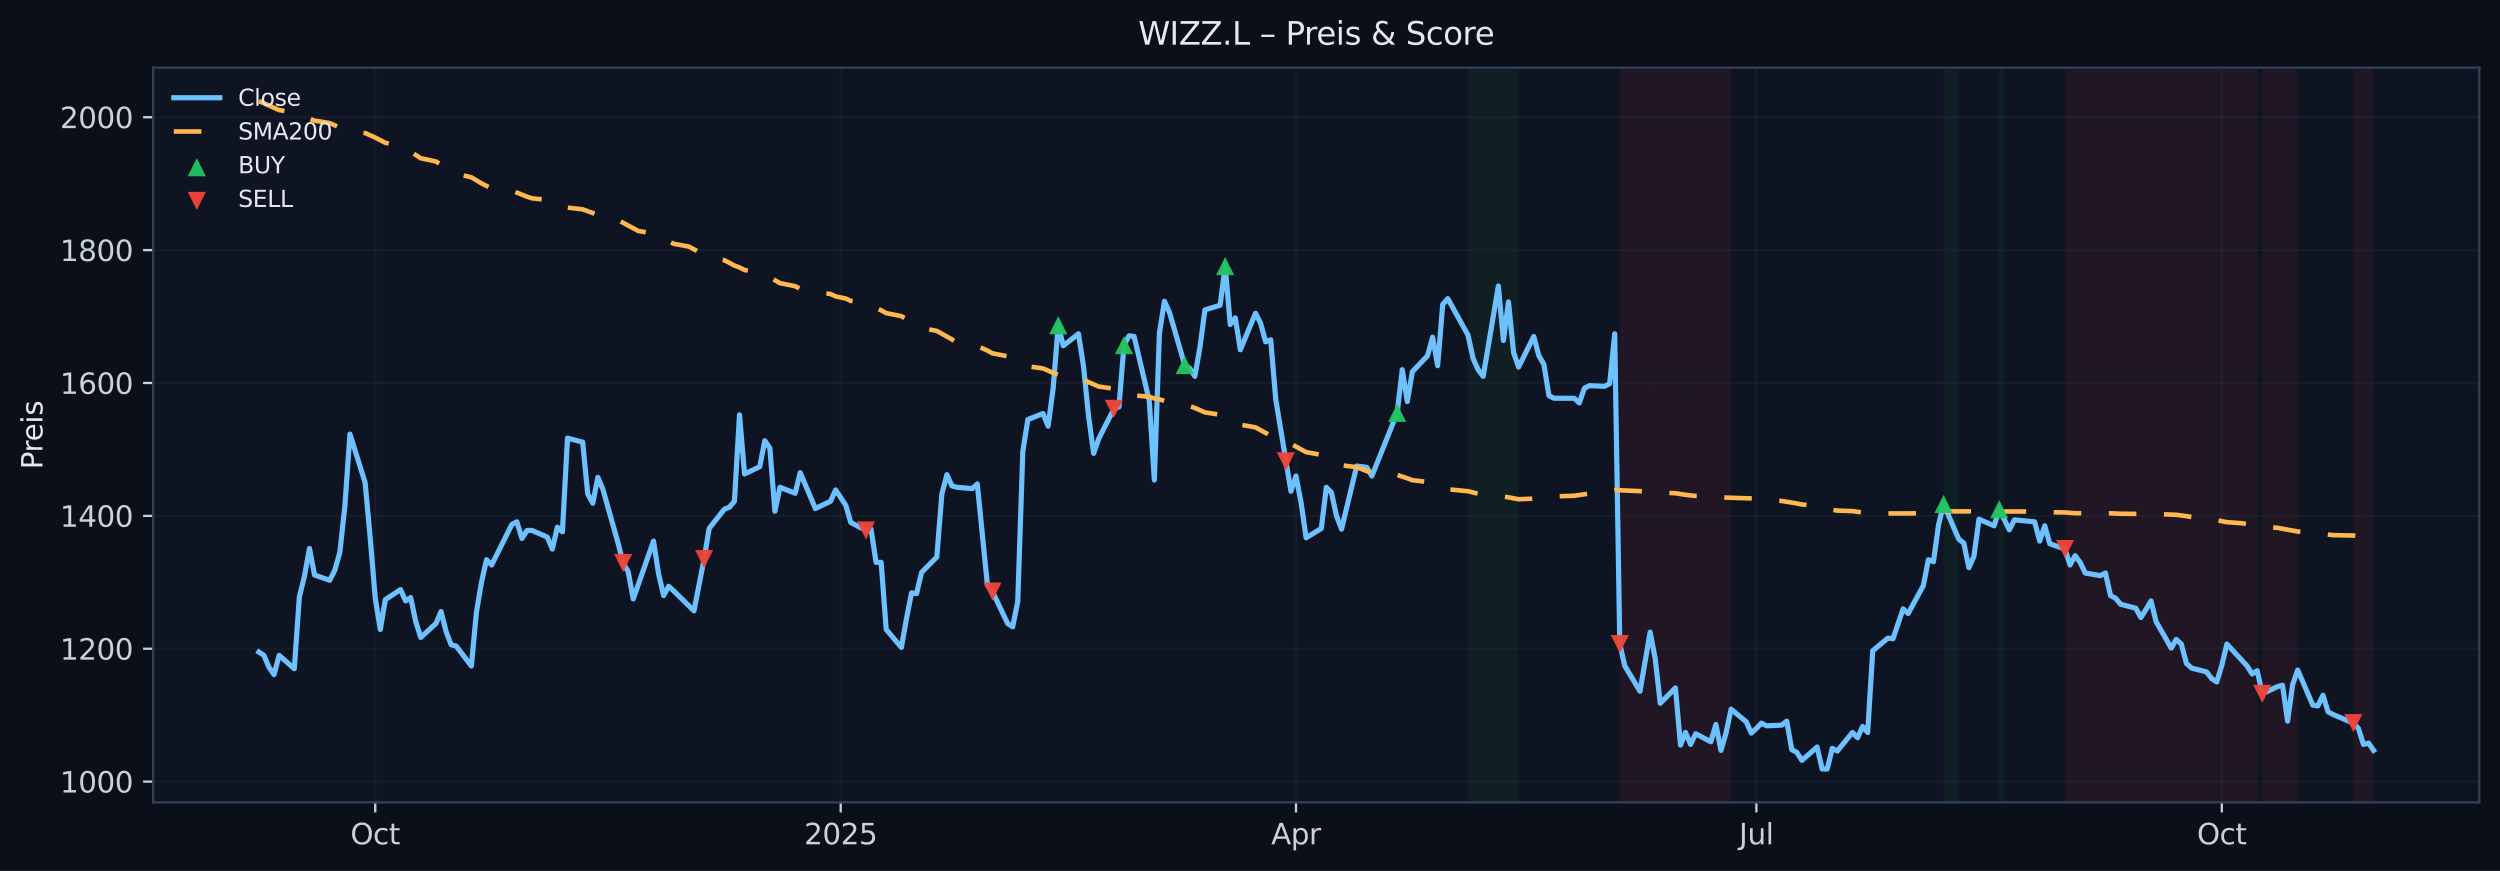 <?xml version="1.0" encoding="utf-8" standalone="no"?>
<!DOCTYPE svg PUBLIC "-//W3C//DTD SVG 1.1//EN"
  "http://www.w3.org/Graphics/SVG/1.1/DTD/svg11.dtd">
<svg xmlns:xlink="http://www.w3.org/1999/xlink" width="870.528pt" height="303.276pt" viewBox="0 0 870.528 303.276" xmlns="http://www.w3.org/2000/svg" version="1.1">
 <defs>
  <style type="text/css">*{stroke-linejoin: round; stroke-linecap: butt}</style>
 </defs>
 <g id="figure_1">
  <g id="patch_1">
   <path d="M 0 303.276 
L 870.528 303.276 
L 870.528 0 
L 0 0 
z
" style="fill: #0b0f1a"/>
  </g>
  <g id="axes_1">
   <g id="patch_2">
    <path d="M 53.328 279.398 
L 863.328 279.398 
L 863.328 23.558 
L 53.328 23.558 
z
" style="fill: #0f1422"/>
   </g>
   <g id="patch_3">
    <path d="M 511.177 279.398 
L 511.177 23.558 
L 528.794 23.558 
L 528.794 279.398 
z
" clip-path="url(#pe2556ec35d)" style="fill: #16a34a; opacity: 0.08"/>
   </g>
   <g id="patch_4">
    <path d="M 564.026 279.398 
L 564.026 23.558 
L 572.834 23.558 
L 572.834 279.398 
z
" clip-path="url(#pe2556ec35d)" style="fill: #ef4444; opacity: 0.08"/>
   </g>
   <g id="patch_5">
    <path d="M 572.834 279.398 
L 572.834 23.558 
L 574.596 23.558 
L 574.596 279.398 
z
" clip-path="url(#pe2556ec35d)" style="fill: #ef4444; opacity: 0.08"/>
   </g>
   <g id="patch_6">
    <path d="M 574.596 279.398 
L 574.596 23.558 
L 576.358 23.558 
L 576.358 279.398 
z
" clip-path="url(#pe2556ec35d)" style="fill: #ef4444; opacity: 0.08"/>
   </g>
   <g id="patch_7">
    <path d="M 576.358 279.398 
L 576.358 23.558 
L 585.166 23.558 
L 585.166 279.398 
z
" clip-path="url(#pe2556ec35d)" style="fill: #ef4444; opacity: 0.08"/>
   </g>
   <g id="patch_8">
    <path d="M 585.166 279.398 
L 585.166 23.558 
L 586.928 23.558 
L 586.928 279.398 
z
" clip-path="url(#pe2556ec35d)" style="fill: #ef4444; opacity: 0.08"/>
   </g>
   <g id="patch_9">
    <path d="M 586.928 279.398 
L 586.928 23.558 
L 602.782 23.558 
L 602.782 279.398 
z
" clip-path="url(#pe2556ec35d)" style="fill: #ef4444; opacity: 0.08"/>
   </g>
   <g id="patch_10">
    <path d="M 676.771 279.398 
L 676.771 23.558 
L 682.056 23.558 
L 682.056 279.398 
z
" clip-path="url(#pe2556ec35d)" style="fill: #16a34a; opacity: 0.08"/>
   </g>
   <g id="patch_11">
    <path d="M 696.149 279.398 
L 696.149 23.558 
L 697.911 23.558 
L 697.911 279.398 
z
" clip-path="url(#pe2556ec35d)" style="fill: #16a34a; opacity: 0.08"/>
   </g>
   <g id="patch_12">
    <path d="M 719.05 279.398 
L 719.05 23.558 
L 785.992 23.558 
L 785.992 279.398 
z
" clip-path="url(#pe2556ec35d)" style="fill: #ef4444; opacity: 0.08"/>
   </g>
   <g id="patch_13">
    <path d="M 787.754 279.398 
L 787.754 23.558 
L 796.562 23.558 
L 796.562 279.398 
z
" clip-path="url(#pe2556ec35d)" style="fill: #ef4444; opacity: 0.08"/>
   </g>
   <g id="patch_14">
    <path d="M 796.562 279.398 
L 796.562 23.558 
L 798.324 23.558 
L 798.324 279.398 
z
" clip-path="url(#pe2556ec35d)" style="fill: #ef4444; opacity: 0.08"/>
   </g>
   <g id="patch_15">
    <path d="M 798.324 279.398 
L 798.324 23.558 
L 800.085 23.558 
L 800.085 279.398 
z
" clip-path="url(#pe2556ec35d)" style="fill: #ef4444; opacity: 0.08"/>
   </g>
   <g id="patch_16">
    <path d="M 819.463 279.398 
L 819.463 23.558 
L 824.748 23.558 
L 824.748 279.398 
z
" clip-path="url(#pe2556ec35d)" style="fill: #ef4444; opacity: 0.08"/>
   </g>
   <g id="patch_17">
    <path d="M 824.748 279.398 
L 824.748 23.558 
L 826.51 23.558 
L 826.51 279.398 
z
" clip-path="url(#pe2556ec35d)" style="fill: #ef4444; opacity: 0.08"/>
   </g>
   <g id="matplotlib.axis_1">
    <g id="xtick_1">
     <g id="line2d_1">
      <path d="M 130.664 279.398 
L 130.664 23.558 
" clip-path="url(#pe2556ec35d)" style="fill: none; stroke: #2a3647; stroke-opacity: 0.25; stroke-width: 0.8; stroke-linecap: square"/>
     </g>
     <g id="line2d_2">
      <defs>
       <path id="m6771f54d71" d="M 0 0 
L 0 3.5 
" style="stroke: #c9d1d9; stroke-width: 0.8"/>
      </defs>
      <g>
       <use xlink:href="#m6771f54d71" x="130.664" y="279.398" style="fill: #c9d1d9; stroke: #c9d1d9; stroke-width: 0.8"/>
      </g>
     </g>
     <g id="text_1">
      <!-- Oct -->
      <g style="fill: #c9d1d9" transform="translate(122.019 293.997) scale(0.1 -0.1)">
       <defs>
        <path id="DejaVuSans-4f" d="M 2522 4238 
Q 1834 4238 1429 3725 
Q 1025 3213 1025 2328 
Q 1025 1447 1429 934 
Q 1834 422 2522 422 
Q 3209 422 3611 934 
Q 4013 1447 4013 2328 
Q 4013 3213 3611 3725 
Q 3209 4238 2522 4238 
z
M 2522 4750 
Q 3503 4750 4090 4092 
Q 4678 3434 4678 2328 
Q 4678 1225 4090 567 
Q 3503 -91 2522 -91 
Q 1538 -91 948 565 
Q 359 1222 359 2328 
Q 359 3434 948 4092 
Q 1538 4750 2522 4750 
z
" transform="scale(0.016)"/>
        <path id="DejaVuSans-63" d="M 3122 3366 
L 3122 2828 
Q 2878 2963 2633 3030 
Q 2388 3097 2138 3097 
Q 1578 3097 1268 2742 
Q 959 2388 959 1747 
Q 959 1106 1268 751 
Q 1578 397 2138 397 
Q 2388 397 2633 464 
Q 2878 531 3122 666 
L 3122 134 
Q 2881 22 2623 -34 
Q 2366 -91 2075 -91 
Q 1284 -91 818 406 
Q 353 903 353 1747 
Q 353 2603 823 3093 
Q 1294 3584 2113 3584 
Q 2378 3584 2631 3529 
Q 2884 3475 3122 3366 
z
" transform="scale(0.016)"/>
        <path id="DejaVuSans-74" d="M 1172 4494 
L 1172 3500 
L 2356 3500 
L 2356 3053 
L 1172 3053 
L 1172 1153 
Q 1172 725 1289 603 
Q 1406 481 1766 481 
L 2356 481 
L 2356 0 
L 1766 0 
Q 1100 0 847 248 
Q 594 497 594 1153 
L 594 3053 
L 172 3053 
L 172 3500 
L 594 3500 
L 594 4494 
L 1172 4494 
z
" transform="scale(0.016)"/>
       </defs>
       <use xlink:href="#DejaVuSans-4f"/>
       <use xlink:href="#DejaVuSans-63" x="78.711"/>
       <use xlink:href="#DejaVuSans-74" x="133.691"/>
      </g>
     </g>
    </g>
    <g id="xtick_2">
     <g id="line2d_3">
      <path d="M 292.734 279.398 
L 292.734 23.558 
" clip-path="url(#pe2556ec35d)" style="fill: none; stroke: #2a3647; stroke-opacity: 0.25; stroke-width: 0.8; stroke-linecap: square"/>
     </g>
     <g id="line2d_4">
      <g>
       <use xlink:href="#m6771f54d71" x="292.734" y="279.398" style="fill: #c9d1d9; stroke: #c9d1d9; stroke-width: 0.8"/>
      </g>
     </g>
     <g id="text_2">
      <!-- 2025 -->
      <g style="fill: #c9d1d9" transform="translate(280.009 293.997) scale(0.1 -0.1)">
       <defs>
        <path id="DejaVuSans-32" d="M 1228 531 
L 3431 531 
L 3431 0 
L 469 0 
L 469 531 
Q 828 903 1448 1529 
Q 2069 2156 2228 2338 
Q 2531 2678 2651 2914 
Q 2772 3150 2772 3378 
Q 2772 3750 2511 3984 
Q 2250 4219 1831 4219 
Q 1534 4219 1204 4116 
Q 875 4013 500 3803 
L 500 4441 
Q 881 4594 1212 4672 
Q 1544 4750 1819 4750 
Q 2544 4750 2975 4387 
Q 3406 4025 3406 3419 
Q 3406 3131 3298 2873 
Q 3191 2616 2906 2266 
Q 2828 2175 2409 1742 
Q 1991 1309 1228 531 
z
" transform="scale(0.016)"/>
        <path id="DejaVuSans-30" d="M 2034 4250 
Q 1547 4250 1301 3770 
Q 1056 3291 1056 2328 
Q 1056 1369 1301 889 
Q 1547 409 2034 409 
Q 2525 409 2770 889 
Q 3016 1369 3016 2328 
Q 3016 3291 2770 3770 
Q 2525 4250 2034 4250 
z
M 2034 4750 
Q 2819 4750 3233 4129 
Q 3647 3509 3647 2328 
Q 3647 1150 3233 529 
Q 2819 -91 2034 -91 
Q 1250 -91 836 529 
Q 422 1150 422 2328 
Q 422 3509 836 4129 
Q 1250 4750 2034 4750 
z
" transform="scale(0.016)"/>
        <path id="DejaVuSans-35" d="M 691 4666 
L 3169 4666 
L 3169 4134 
L 1269 4134 
L 1269 2991 
Q 1406 3038 1543 3061 
Q 1681 3084 1819 3084 
Q 2600 3084 3056 2656 
Q 3513 2228 3513 1497 
Q 3513 744 3044 326 
Q 2575 -91 1722 -91 
Q 1428 -91 1123 -41 
Q 819 9 494 109 
L 494 744 
Q 775 591 1075 516 
Q 1375 441 1709 441 
Q 2250 441 2565 725 
Q 2881 1009 2881 1497 
Q 2881 1984 2565 2268 
Q 2250 2553 1709 2553 
Q 1456 2553 1204 2497 
Q 953 2441 691 2322 
L 691 4666 
z
" transform="scale(0.016)"/>
       </defs>
       <use xlink:href="#DejaVuSans-32"/>
       <use xlink:href="#DejaVuSans-30" x="63.623"/>
       <use xlink:href="#DejaVuSans-32" x="127.246"/>
       <use xlink:href="#DejaVuSans-35" x="190.869"/>
      </g>
     </g>
    </g>
    <g id="xtick_3">
     <g id="line2d_5">
      <path d="M 451.282 279.398 
L 451.282 23.558 
" clip-path="url(#pe2556ec35d)" style="fill: none; stroke: #2a3647; stroke-opacity: 0.25; stroke-width: 0.8; stroke-linecap: square"/>
     </g>
     <g id="line2d_6">
      <g>
       <use xlink:href="#m6771f54d71" x="451.282" y="279.398" style="fill: #c9d1d9; stroke: #c9d1d9; stroke-width: 0.8"/>
      </g>
     </g>
     <g id="text_3">
      <!-- Apr -->
      <g style="fill: #c9d1d9" transform="translate(442.632 293.997) scale(0.1 -0.1)">
       <defs>
        <path id="DejaVuSans-41" d="M 2188 4044 
L 1331 1722 
L 3047 1722 
L 2188 4044 
z
M 1831 4666 
L 2547 4666 
L 4325 0 
L 3669 0 
L 3244 1197 
L 1141 1197 
L 716 0 
L 50 0 
L 1831 4666 
z
" transform="scale(0.016)"/>
        <path id="DejaVuSans-70" d="M 1159 525 
L 1159 -1331 
L 581 -1331 
L 581 3500 
L 1159 3500 
L 1159 2969 
Q 1341 3281 1617 3432 
Q 1894 3584 2278 3584 
Q 2916 3584 3314 3078 
Q 3713 2572 3713 1747 
Q 3713 922 3314 415 
Q 2916 -91 2278 -91 
Q 1894 -91 1617 61 
Q 1341 213 1159 525 
z
M 3116 1747 
Q 3116 2381 2855 2742 
Q 2594 3103 2138 3103 
Q 1681 3103 1420 2742 
Q 1159 2381 1159 1747 
Q 1159 1113 1420 752 
Q 1681 391 2138 391 
Q 2594 391 2855 752 
Q 3116 1113 3116 1747 
z
" transform="scale(0.016)"/>
        <path id="DejaVuSans-72" d="M 2631 2963 
Q 2534 3019 2420 3045 
Q 2306 3072 2169 3072 
Q 1681 3072 1420 2755 
Q 1159 2438 1159 1844 
L 1159 0 
L 581 0 
L 581 3500 
L 1159 3500 
L 1159 2956 
Q 1341 3275 1631 3429 
Q 1922 3584 2338 3584 
Q 2397 3584 2469 3576 
Q 2541 3569 2628 3553 
L 2631 2963 
z
" transform="scale(0.016)"/>
       </defs>
       <use xlink:href="#DejaVuSans-41"/>
       <use xlink:href="#DejaVuSans-70" x="68.408"/>
       <use xlink:href="#DejaVuSans-72" x="131.885"/>
      </g>
     </g>
    </g>
    <g id="xtick_4">
     <g id="line2d_7">
      <path d="M 611.59 279.398 
L 611.59 23.558 
" clip-path="url(#pe2556ec35d)" style="fill: none; stroke: #2a3647; stroke-opacity: 0.25; stroke-width: 0.8; stroke-linecap: square"/>
     </g>
     <g id="line2d_8">
      <g>
       <use xlink:href="#m6771f54d71" x="611.59" y="279.398" style="fill: #c9d1d9; stroke: #c9d1d9; stroke-width: 0.8"/>
      </g>
     </g>
     <g id="text_4">
      <!-- Jul -->
      <g style="fill: #c9d1d9" transform="translate(605.558 293.997) scale(0.1 -0.1)">
       <defs>
        <path id="DejaVuSans-4a" d="M 628 4666 
L 1259 4666 
L 1259 325 
Q 1259 -519 939 -900 
Q 619 -1281 -91 -1281 
L -331 -1281 
L -331 -750 
L -134 -750 
Q 284 -750 456 -515 
Q 628 -281 628 325 
L 628 4666 
z
" transform="scale(0.016)"/>
        <path id="DejaVuSans-75" d="M 544 1381 
L 544 3500 
L 1119 3500 
L 1119 1403 
Q 1119 906 1312 657 
Q 1506 409 1894 409 
Q 2359 409 2629 706 
Q 2900 1003 2900 1516 
L 2900 3500 
L 3475 3500 
L 3475 0 
L 2900 0 
L 2900 538 
Q 2691 219 2414 64 
Q 2138 -91 1772 -91 
Q 1169 -91 856 284 
Q 544 659 544 1381 
z
M 1991 3584 
L 1991 3584 
z
" transform="scale(0.016)"/>
        <path id="DejaVuSans-6c" d="M 603 4863 
L 1178 4863 
L 1178 0 
L 603 0 
L 603 4863 
z
" transform="scale(0.016)"/>
       </defs>
       <use xlink:href="#DejaVuSans-4a"/>
       <use xlink:href="#DejaVuSans-75" x="29.492"/>
       <use xlink:href="#DejaVuSans-6c" x="92.871"/>
      </g>
     </g>
    </g>
    <g id="xtick_5">
     <g id="line2d_9">
      <path d="M 773.661 279.398 
L 773.661 23.558 
" clip-path="url(#pe2556ec35d)" style="fill: none; stroke: #2a3647; stroke-opacity: 0.25; stroke-width: 0.8; stroke-linecap: square"/>
     </g>
     <g id="line2d_10">
      <g>
       <use xlink:href="#m6771f54d71" x="773.661" y="279.398" style="fill: #c9d1d9; stroke: #c9d1d9; stroke-width: 0.8"/>
      </g>
     </g>
     <g id="text_5">
      <!-- Oct -->
      <g style="fill: #c9d1d9" transform="translate(765.016 293.997) scale(0.1 -0.1)">
       <use xlink:href="#DejaVuSans-4f"/>
       <use xlink:href="#DejaVuSans-63" x="78.711"/>
       <use xlink:href="#DejaVuSans-74" x="133.691"/>
      </g>
     </g>
    </g>
   </g>
   <g id="matplotlib.axis_2">
    <g id="ytick_1">
     <g id="line2d_11">
      <path d="M 53.328 272.165 
L 863.328 272.165 
" clip-path="url(#pe2556ec35d)" style="fill: none; stroke: #2a3647; stroke-opacity: 0.25; stroke-width: 0.8; stroke-linecap: square"/>
     </g>
     <g id="line2d_12">
      <defs>
       <path id="m3d9fb4109a" d="M 0 0 
L -3.5 0 
" style="stroke: #c9d1d9; stroke-width: 0.8"/>
      </defs>
      <g>
       <use xlink:href="#m3d9fb4109a" x="53.328" y="272.165" style="fill: #c9d1d9; stroke: #c9d1d9; stroke-width: 0.8"/>
      </g>
     </g>
     <g id="text_6">
      <!-- 1000 -->
      <g style="fill: #c9d1d9" transform="translate(20.878 275.964) scale(0.1 -0.1)">
       <defs>
        <path id="DejaVuSans-31" d="M 794 531 
L 1825 531 
L 1825 4091 
L 703 3866 
L 703 4441 
L 1819 4666 
L 2450 4666 
L 2450 531 
L 3481 531 
L 3481 0 
L 794 0 
L 794 531 
z
" transform="scale(0.016)"/>
       </defs>
       <use xlink:href="#DejaVuSans-31"/>
       <use xlink:href="#DejaVuSans-30" x="63.623"/>
       <use xlink:href="#DejaVuSans-30" x="127.246"/>
       <use xlink:href="#DejaVuSans-30" x="190.869"/>
      </g>
     </g>
    </g>
    <g id="ytick_2">
     <g id="line2d_13">
      <path d="M 53.328 225.895 
L 863.328 225.895 
" clip-path="url(#pe2556ec35d)" style="fill: none; stroke: #2a3647; stroke-opacity: 0.25; stroke-width: 0.8; stroke-linecap: square"/>
     </g>
     <g id="line2d_14">
      <g>
       <use xlink:href="#m3d9fb4109a" x="53.328" y="225.895" style="fill: #c9d1d9; stroke: #c9d1d9; stroke-width: 0.8"/>
      </g>
     </g>
     <g id="text_7">
      <!-- 1200 -->
      <g style="fill: #c9d1d9" transform="translate(20.878 229.695) scale(0.1 -0.1)">
       <use xlink:href="#DejaVuSans-31"/>
       <use xlink:href="#DejaVuSans-32" x="63.623"/>
       <use xlink:href="#DejaVuSans-30" x="127.246"/>
       <use xlink:href="#DejaVuSans-30" x="190.869"/>
      </g>
     </g>
    </g>
    <g id="ytick_3">
     <g id="line2d_15">
      <path d="M 53.328 179.626 
L 863.328 179.626 
" clip-path="url(#pe2556ec35d)" style="fill: none; stroke: #2a3647; stroke-opacity: 0.25; stroke-width: 0.8; stroke-linecap: square"/>
     </g>
     <g id="line2d_16">
      <g>
       <use xlink:href="#m3d9fb4109a" x="53.328" y="179.626" style="fill: #c9d1d9; stroke: #c9d1d9; stroke-width: 0.8"/>
      </g>
     </g>
     <g id="text_8">
      <!-- 1400 -->
      <g style="fill: #c9d1d9" transform="translate(20.878 183.425) scale(0.1 -0.1)">
       <defs>
        <path id="DejaVuSans-34" d="M 2419 4116 
L 825 1625 
L 2419 1625 
L 2419 4116 
z
M 2253 4666 
L 3047 4666 
L 3047 1625 
L 3713 1625 
L 3713 1100 
L 3047 1100 
L 3047 0 
L 2419 0 
L 2419 1100 
L 313 1100 
L 313 1709 
L 2253 4666 
z
" transform="scale(0.016)"/>
       </defs>
       <use xlink:href="#DejaVuSans-31"/>
       <use xlink:href="#DejaVuSans-34" x="63.623"/>
       <use xlink:href="#DejaVuSans-30" x="127.246"/>
       <use xlink:href="#DejaVuSans-30" x="190.869"/>
      </g>
     </g>
    </g>
    <g id="ytick_4">
     <g id="line2d_17">
      <path d="M 53.328 133.357 
L 863.328 133.357 
" clip-path="url(#pe2556ec35d)" style="fill: none; stroke: #2a3647; stroke-opacity: 0.25; stroke-width: 0.8; stroke-linecap: square"/>
     </g>
     <g id="line2d_18">
      <g>
       <use xlink:href="#m3d9fb4109a" x="53.328" y="133.357" style="fill: #c9d1d9; stroke: #c9d1d9; stroke-width: 0.8"/>
      </g>
     </g>
     <g id="text_9">
      <!-- 1600 -->
      <g style="fill: #c9d1d9" transform="translate(20.878 137.156) scale(0.1 -0.1)">
       <defs>
        <path id="DejaVuSans-36" d="M 2113 2584 
Q 1688 2584 1439 2293 
Q 1191 2003 1191 1497 
Q 1191 994 1439 701 
Q 1688 409 2113 409 
Q 2538 409 2786 701 
Q 3034 994 3034 1497 
Q 3034 2003 2786 2293 
Q 2538 2584 2113 2584 
z
M 3366 4563 
L 3366 3988 
Q 3128 4100 2886 4159 
Q 2644 4219 2406 4219 
Q 1781 4219 1451 3797 
Q 1122 3375 1075 2522 
Q 1259 2794 1537 2939 
Q 1816 3084 2150 3084 
Q 2853 3084 3261 2657 
Q 3669 2231 3669 1497 
Q 3669 778 3244 343 
Q 2819 -91 2113 -91 
Q 1303 -91 875 529 
Q 447 1150 447 2328 
Q 447 3434 972 4092 
Q 1497 4750 2381 4750 
Q 2619 4750 2861 4703 
Q 3103 4656 3366 4563 
z
" transform="scale(0.016)"/>
       </defs>
       <use xlink:href="#DejaVuSans-31"/>
       <use xlink:href="#DejaVuSans-36" x="63.623"/>
       <use xlink:href="#DejaVuSans-30" x="127.246"/>
       <use xlink:href="#DejaVuSans-30" x="190.869"/>
      </g>
     </g>
    </g>
    <g id="ytick_5">
     <g id="line2d_19">
      <path d="M 53.328 87.088 
L 863.328 87.088 
" clip-path="url(#pe2556ec35d)" style="fill: none; stroke: #2a3647; stroke-opacity: 0.25; stroke-width: 0.8; stroke-linecap: square"/>
     </g>
     <g id="line2d_20">
      <g>
       <use xlink:href="#m3d9fb4109a" x="53.328" y="87.088" style="fill: #c9d1d9; stroke: #c9d1d9; stroke-width: 0.8"/>
      </g>
     </g>
     <g id="text_10">
      <!-- 1800 -->
      <g style="fill: #c9d1d9" transform="translate(20.878 90.887) scale(0.1 -0.1)">
       <defs>
        <path id="DejaVuSans-38" d="M 2034 2216 
Q 1584 2216 1326 1975 
Q 1069 1734 1069 1313 
Q 1069 891 1326 650 
Q 1584 409 2034 409 
Q 2484 409 2743 651 
Q 3003 894 3003 1313 
Q 3003 1734 2745 1975 
Q 2488 2216 2034 2216 
z
M 1403 2484 
Q 997 2584 770 2862 
Q 544 3141 544 3541 
Q 544 4100 942 4425 
Q 1341 4750 2034 4750 
Q 2731 4750 3128 4425 
Q 3525 4100 3525 3541 
Q 3525 3141 3298 2862 
Q 3072 2584 2669 2484 
Q 3125 2378 3379 2068 
Q 3634 1759 3634 1313 
Q 3634 634 3220 271 
Q 2806 -91 2034 -91 
Q 1263 -91 848 271 
Q 434 634 434 1313 
Q 434 1759 690 2068 
Q 947 2378 1403 2484 
z
M 1172 3481 
Q 1172 3119 1398 2916 
Q 1625 2713 2034 2713 
Q 2441 2713 2670 2916 
Q 2900 3119 2900 3481 
Q 2900 3844 2670 4047 
Q 2441 4250 2034 4250 
Q 1625 4250 1398 4047 
Q 1172 3844 1172 3481 
z
" transform="scale(0.016)"/>
       </defs>
       <use xlink:href="#DejaVuSans-31"/>
       <use xlink:href="#DejaVuSans-38" x="63.623"/>
       <use xlink:href="#DejaVuSans-30" x="127.246"/>
       <use xlink:href="#DejaVuSans-30" x="190.869"/>
      </g>
     </g>
    </g>
    <g id="ytick_6">
     <g id="line2d_21">
      <path d="M 53.328 40.818 
L 863.328 40.818 
" clip-path="url(#pe2556ec35d)" style="fill: none; stroke: #2a3647; stroke-opacity: 0.25; stroke-width: 0.8; stroke-linecap: square"/>
     </g>
     <g id="line2d_22">
      <g>
       <use xlink:href="#m3d9fb4109a" x="53.328" y="40.818" style="fill: #c9d1d9; stroke: #c9d1d9; stroke-width: 0.8"/>
      </g>
     </g>
     <g id="text_11">
      <!-- 2000 -->
      <g style="fill: #c9d1d9" transform="translate(20.878 44.618) scale(0.1 -0.1)">
       <use xlink:href="#DejaVuSans-32"/>
       <use xlink:href="#DejaVuSans-30" x="63.623"/>
       <use xlink:href="#DejaVuSans-30" x="127.246"/>
       <use xlink:href="#DejaVuSans-30" x="190.869"/>
      </g>
     </g>
    </g>
    <g id="text_12">
     <!-- Preis -->
     <g style="fill: #e6e8ee" transform="translate(14.798 163.419) rotate(-90) scale(0.1 -0.1)">
      <defs>
       <path id="DejaVuSans-50" d="M 1259 4147 
L 1259 2394 
L 2053 2394 
Q 2494 2394 2734 2622 
Q 2975 2850 2975 3272 
Q 2975 3691 2734 3919 
Q 2494 4147 2053 4147 
L 1259 4147 
z
M 628 4666 
L 2053 4666 
Q 2838 4666 3239 4311 
Q 3641 3956 3641 3272 
Q 3641 2581 3239 2228 
Q 2838 1875 2053 1875 
L 1259 1875 
L 1259 0 
L 628 0 
L 628 4666 
z
" transform="scale(0.016)"/>
       <path id="DejaVuSans-65" d="M 3597 1894 
L 3597 1613 
L 953 1613 
Q 991 1019 1311 708 
Q 1631 397 2203 397 
Q 2534 397 2845 478 
Q 3156 559 3463 722 
L 3463 178 
Q 3153 47 2828 -22 
Q 2503 -91 2169 -91 
Q 1331 -91 842 396 
Q 353 884 353 1716 
Q 353 2575 817 3079 
Q 1281 3584 2069 3584 
Q 2775 3584 3186 3129 
Q 3597 2675 3597 1894 
z
M 3022 2063 
Q 3016 2534 2758 2815 
Q 2500 3097 2075 3097 
Q 1594 3097 1305 2825 
Q 1016 2553 972 2059 
L 3022 2063 
z
" transform="scale(0.016)"/>
       <path id="DejaVuSans-69" d="M 603 3500 
L 1178 3500 
L 1178 0 
L 603 0 
L 603 3500 
z
M 603 4863 
L 1178 4863 
L 1178 4134 
L 603 4134 
L 603 4863 
z
" transform="scale(0.016)"/>
       <path id="DejaVuSans-73" d="M 2834 3397 
L 2834 2853 
Q 2591 2978 2328 3040 
Q 2066 3103 1784 3103 
Q 1356 3103 1142 2972 
Q 928 2841 928 2578 
Q 928 2378 1081 2264 
Q 1234 2150 1697 2047 
L 1894 2003 
Q 2506 1872 2764 1633 
Q 3022 1394 3022 966 
Q 3022 478 2636 193 
Q 2250 -91 1575 -91 
Q 1294 -91 989 -36 
Q 684 19 347 128 
L 347 722 
Q 666 556 975 473 
Q 1284 391 1588 391 
Q 1994 391 2212 530 
Q 2431 669 2431 922 
Q 2431 1156 2273 1281 
Q 2116 1406 1581 1522 
L 1381 1569 
Q 847 1681 609 1914 
Q 372 2147 372 2553 
Q 372 3047 722 3315 
Q 1072 3584 1716 3584 
Q 2034 3584 2315 3537 
Q 2597 3491 2834 3397 
z
" transform="scale(0.016)"/>
      </defs>
      <use xlink:href="#DejaVuSans-50"/>
      <use xlink:href="#DejaVuSans-72" x="58.553"/>
      <use xlink:href="#DejaVuSans-65" x="97.416"/>
      <use xlink:href="#DejaVuSans-69" x="158.939"/>
      <use xlink:href="#DejaVuSans-73" x="186.723"/>
     </g>
    </g>
   </g>
   <g id="line2d_23">
    <path d="M 90.146 227.052 
L 91.908 228.209 
L 93.67 232.373 
L 95.431 234.918 
L 97.193 228.209 
L 102.478 232.836 
L 104.239 207.85 
L 106.001 200.679 
L 107.763 190.962 
L 109.524 200.216 
L 114.809 202.067 
L 116.571 198.597 
L 118.332 192.35 
L 120.094 176.156 
L 121.856 151.171 
L 127.141 168.059 
L 128.902 187.261 
L 130.664 208.313 
L 132.426 219.186 
L 134.187 208.776 
L 139.472 205.306 
L 141.234 209.239 
L 142.995 208.082 
L 144.757 216.41 
L 146.519 221.963 
L 151.804 217.104 
L 153.565 212.94 
L 155.327 219.88 
L 157.088 224.507 
L 158.85 224.97 
L 164.135 231.91 
L 165.897 213.171 
L 167.658 202.761 
L 169.42 194.895 
L 171.182 196.746 
L 178.228 182.634 
L 179.99 181.708 
L 181.751 187.492 
L 183.513 184.716 
L 185.275 184.716 
L 190.56 187.029 
L 192.321 191.194 
L 194.083 183.559 
L 195.844 185.179 
L 197.606 152.559 
L 202.891 153.947 
L 204.653 171.992 
L 206.414 175.231 
L 208.176 166.208 
L 209.938 170.372 
L 215.222 189.111 
L 216.984 196.052 
L 218.746 199.059 
L 220.507 208.545 
L 227.554 188.417 
L 229.316 199.753 
L 231.077 207.388 
L 232.839 204.149 
L 234.6 205.768 
L 241.647 212.709 
L 245.17 194.664 
L 246.932 184.022 
L 252.217 177.313 
L 253.978 176.619 
L 255.74 174.537 
L 257.502 144.462 
L 259.263 165.051 
L 264.548 162.507 
L 266.31 153.484 
L 268.071 156.029 
L 269.833 178.007 
L 271.595 169.678 
L 276.88 171.76 
L 278.641 164.589 
L 283.926 177.081 
L 289.211 174.537 
L 290.973 170.604 
L 294.496 175.925 
L 296.258 181.94 
L 301.543 184.716 
L 303.304 184.253 
L 305.066 195.82 
L 306.827 195.82 
L 308.589 219.186 
L 313.874 225.433 
L 315.636 215.485 
L 317.397 206.462 
L 319.159 206.694 
L 320.921 199.291 
L 326.205 193.97 
L 327.967 171.992 
L 329.729 165.283 
L 331.49 169.216 
L 333.252 169.678 
L 338.537 170.141 
L 340.299 168.522 
L 343.822 203.686 
L 345.583 206 
L 350.868 217.104 
L 352.63 218.261 
L 354.392 209.47 
L 356.153 157.186 
L 357.915 146.081 
L 363.2 143.999 
L 364.961 148.394 
L 366.723 135.208 
L 368.485 113.23 
L 370.246 120.402 
L 375.531 116.237 
L 377.293 127.573 
L 379.055 144.924 
L 380.816 157.88 
L 382.578 152.79 
L 387.863 142.379 
L 389.624 141.685 
L 391.386 120.17 
L 393.148 116.931 
L 394.909 117.163 
L 400.194 139.603 
L 401.956 167.133 
L 403.717 116.006 
L 405.479 104.901 
L 407.241 108.834 
L 412.526 127.111 
L 414.287 128.267 
L 416.049 131.043 
L 417.811 121.096 
L 419.572 107.909 
L 424.857 106.289 
L 426.619 92.64 
L 428.38 112.998 
L 430.142 110.685 
L 431.904 121.79 
L 437.188 109.066 
L 438.95 112.536 
L 440.712 119.013 
L 442.473 118.319 
L 444.235 139.141 
L 449.52 171.066 
L 451.282 165.745 
L 453.043 174.999 
L 454.805 187.261 
L 460.09 184.022 
L 461.851 169.678 
L 463.613 171.529 
L 465.375 179.626 
L 467.136 184.253 
L 472.421 162.275 
L 475.944 162.738 
L 477.706 165.745 
L 486.514 143.768 
L 488.276 128.73 
L 490.038 139.835 
L 491.799 129.424 
L 497.084 123.872 
L 498.846 117.394 
L 500.607 127.342 
L 502.369 106.058 
L 504.131 103.976 
L 511.177 116.7 
L 512.939 124.797 
L 514.7 128.73 
L 516.462 131.043 
L 521.747 99.58 
L 523.509 118.551 
L 525.27 105.133 
L 527.032 122.715 
L 528.794 127.805 
L 534.078 117.163 
L 535.84 123.872 
L 537.602 126.879 
L 539.363 137.752 
L 541.125 138.678 
L 548.172 138.678 
L 549.933 140.297 
L 551.695 135.208 
L 553.456 134.282 
L 558.741 134.514 
L 560.503 133.588 
L 562.265 116.237 
L 564.026 224.276 
L 565.788 231.91 
L 571.073 240.702 
L 574.596 220.112 
L 576.358 229.366 
L 578.119 244.866 
L 583.404 239.545 
L 585.166 259.441 
L 586.928 255.045 
L 588.689 259.209 
L 590.451 255.508 
L 595.736 258.284 
L 597.497 252.269 
L 599.259 261.291 
L 601.021 255.276 
L 602.782 246.948 
L 608.067 251.344 
L 609.829 255.276 
L 611.59 253.657 
L 613.352 251.806 
L 615.114 252.732 
L 620.399 252.5 
L 622.16 251.112 
L 623.922 261.06 
L 625.683 261.986 
L 627.445 264.762 
L 632.73 260.135 
L 634.492 267.769 
L 636.253 267.769 
L 638.015 260.597 
L 639.777 261.523 
L 645.061 255.045 
L 646.823 256.896 
L 648.585 252.963 
L 650.346 255.045 
L 652.108 226.59 
L 657.393 222.194 
L 659.155 222.425 
L 662.678 212.015 
L 664.439 213.634 
L 669.724 203.918 
L 671.486 194.895 
L 673.248 195.589 
L 675.009 182.865 
L 676.771 175.462 
L 682.056 187.723 
L 683.817 189.111 
L 685.579 197.671 
L 687.341 193.738 
L 689.102 180.783 
L 694.387 183.096 
L 696.149 177.313 
L 699.672 184.484 
L 701.434 181.014 
L 708.48 181.708 
L 710.242 188.417 
L 712.004 183.096 
L 713.765 189.343 
L 719.05 191.194 
L 720.812 196.746 
L 722.573 193.507 
L 724.335 195.82 
L 726.097 199.522 
L 731.382 200.447 
L 733.143 199.522 
L 734.905 207.388 
L 736.667 208.313 
L 738.428 210.395 
L 743.713 211.783 
L 745.475 215.022 
L 747.236 212.246 
L 748.998 209.239 
L 750.76 216.41 
L 756.045 225.664 
L 757.806 222.657 
L 759.568 224.276 
L 761.329 230.985 
L 763.091 232.605 
L 768.376 233.993 
L 770.138 236.306 
L 771.899 237.463 
L 773.661 231.679 
L 775.423 224.276 
L 782.469 231.91 
L 784.231 234.687 
L 785.992 233.53 
L 787.754 241.627 
L 793.039 239.082 
L 794.801 238.62 
L 796.562 251.112 
L 798.324 238.388 
L 800.085 233.299 
L 805.37 245.56 
L 807.132 245.791 
L 808.894 242.09 
L 810.655 247.873 
L 812.417 248.799 
L 819.463 251.806 
L 821.225 253.657 
L 822.987 259.209 
L 824.748 258.747 
L 826.51 261.291 
L 826.51 261.291 
" clip-path="url(#pe2556ec35d)" style="fill: none; stroke: #6ec1ff; stroke-width: 1.8; stroke-linecap: square"/>
   </g>
   <g id="line2d_24">
    <path d="M 90.146 35.187 
L 97.193 38.337 
L 102.478 39.175 
L 109.524 42.015 
L 114.809 42.848 
L 120.094 45.236 
L 121.856 45.77 
L 127.141 46.331 
L 130.664 47.9 
L 134.187 49.733 
L 139.472 50.741 
L 144.757 53.961 
L 146.519 55.11 
L 151.804 56.235 
L 155.327 58.375 
L 158.85 60.514 
L 164.135 61.746 
L 167.658 63.855 
L 171.182 65.638 
L 178.228 66.401 
L 183.513 68.486 
L 185.275 69.068 
L 190.56 69.589 
L 197.606 72.296 
L 202.891 72.897 
L 208.176 74.827 
L 209.938 75.693 
L 215.222 76.628 
L 222.269 80.429 
L 227.554 81.283 
L 232.839 84.005 
L 234.6 84.904 
L 239.885 85.863 
L 246.932 89.689 
L 252.217 90.594 
L 255.74 92.455 
L 257.502 93.132 
L 259.263 94.025 
L 264.548 94.882 
L 268.071 96.54 
L 271.595 98.602 
L 276.88 99.647 
L 278.641 100.592 
L 289.211 102.381 
L 290.973 103.197 
L 294.496 103.957 
L 296.258 104.78 
L 301.543 105.631 
L 306.827 108.046 
L 308.589 109.038 
L 313.874 110.08 
L 320.921 114.213 
L 326.205 115.219 
L 331.49 118.208 
L 333.252 119.177 
L 338.537 119.932 
L 342.06 121.268 
L 343.822 122.067 
L 345.583 123.03 
L 350.868 124.08 
L 354.392 126.185 
L 357.915 127.559 
L 363.2 128.304 
L 366.723 129.844 
L 370.246 131.124 
L 375.531 131.779 
L 377.293 132.308 
L 382.578 134.607 
L 387.863 135.349 
L 391.386 136.745 
L 394.909 137.665 
L 400.194 138.159 
L 401.956 138.732 
L 403.717 139.064 
L 407.241 140.111 
L 412.526 140.774 
L 416.049 142.049 
L 419.572 143.602 
L 424.857 144.415 
L 426.619 145.172 
L 431.904 147.892 
L 437.188 148.817 
L 440.712 150.755 
L 444.235 152.507 
L 447.758 153.455 
L 451.282 155.518 
L 454.805 157.434 
L 460.09 158.393 
L 467.136 162.005 
L 472.421 162.688 
L 477.706 164.732 
L 486.514 165.381 
L 490.038 166.547 
L 491.799 167.208 
L 497.084 167.819 
L 498.846 168.415 
L 502.369 169.738 
L 504.131 170.367 
L 511.177 171.042 
L 516.462 172.343 
L 521.747 172.599 
L 523.509 172.944 
L 525.27 173.167 
L 528.794 173.846 
L 534.078 173.626 
L 539.363 173.043 
L 541.125 172.865 
L 548.172 172.627 
L 553.456 171.852 
L 558.741 171.524 
L 562.265 170.627 
L 576.358 171.278 
L 578.119 171.508 
L 583.404 171.745 
L 586.928 172.316 
L 590.451 172.7 
L 597.497 172.952 
L 601.021 173.258 
L 602.782 173.331 
L 609.829 173.549 
L 611.59 173.653 
L 615.114 174.133 
L 620.399 174.441 
L 625.683 175.307 
L 627.445 175.669 
L 632.73 176.089 
L 636.253 177.17 
L 639.777 177.803 
L 645.061 177.982 
L 650.346 178.69 
L 652.108 178.783 
L 664.439 178.779 
L 669.724 178.677 
L 676.771 178.057 
L 685.579 178.058 
L 689.102 178.084 
L 710.242 178.125 
L 713.765 178.357 
L 719.05 178.437 
L 722.573 178.705 
L 731.382 178.763 
L 734.905 178.738 
L 738.428 178.891 
L 750.76 179.01 
L 757.806 179.258 
L 761.329 179.728 
L 763.091 180.008 
L 768.376 180.305 
L 771.899 181.126 
L 775.423 181.826 
L 780.707 182.196 
L 785.992 183.1 
L 787.754 183.485 
L 793.039 183.795 
L 800.085 185.087 
L 805.37 185.391 
L 808.894 185.93 
L 812.417 186.339 
L 819.463 186.471 
L 822.987 186.925 
L 826.51 187.495 
L 826.51 187.495 
" clip-path="url(#pe2556ec35d)" style="fill: none; stroke-dasharray: 9.6,9.6; stroke-dashoffset: 0; stroke: #ffb84d; stroke-width: 1.6"/>
   </g>
   <g id="patch_18">
    <path d="M 53.328 279.398 
L 53.328 23.558 
" style="fill: none; stroke: #324055; stroke-width: 0.8; stroke-linejoin: miter; stroke-linecap: square"/>
   </g>
   <g id="patch_19">
    <path d="M 863.328 279.398 
L 863.328 23.558 
" style="fill: none; stroke: #324055; stroke-width: 0.8; stroke-linejoin: miter; stroke-linecap: square"/>
   </g>
   <g id="patch_20">
    <path d="M 53.328 279.398 
L 863.328 279.398 
" style="fill: none; stroke: #324055; stroke-width: 0.8; stroke-linejoin: miter; stroke-linecap: square"/>
   </g>
   <g id="patch_21">
    <path d="M 53.328 23.558 
L 863.328 23.558 
" style="fill: none; stroke: #324055; stroke-width: 0.8; stroke-linejoin: miter; stroke-linecap: square"/>
   </g>
   <g id="text_13">
    <!-- WIZZ.L – Preis &amp; Score -->
    <g style="fill: #e6e8ee" transform="translate(396.352 15.558) scale(0.11 -0.11)">
     <defs>
      <path id="DejaVuSans-57" d="M 213 4666 
L 850 4666 
L 1831 722 
L 2809 4666 
L 3519 4666 
L 4500 722 
L 5478 4666 
L 6119 4666 
L 4947 0 
L 4153 0 
L 3169 4050 
L 2175 0 
L 1381 0 
L 213 4666 
z
" transform="scale(0.016)"/>
      <path id="DejaVuSans-49" d="M 628 4666 
L 1259 4666 
L 1259 0 
L 628 0 
L 628 4666 
z
" transform="scale(0.016)"/>
      <path id="DejaVuSans-5a" d="M 359 4666 
L 4025 4666 
L 4025 4184 
L 1075 531 
L 4097 531 
L 4097 0 
L 288 0 
L 288 481 
L 3238 4134 
L 359 4134 
L 359 4666 
z
" transform="scale(0.016)"/>
      <path id="DejaVuSans-2e" d="M 684 794 
L 1344 794 
L 1344 0 
L 684 0 
L 684 794 
z
" transform="scale(0.016)"/>
      <path id="DejaVuSans-4c" d="M 628 4666 
L 1259 4666 
L 1259 531 
L 3531 531 
L 3531 0 
L 628 0 
L 628 4666 
z
" transform="scale(0.016)"/>
      <path id="DejaVuSans-20" transform="scale(0.016)"/>
      <path id="DejaVuSans-2013" d="M 313 1978 
L 2888 1978 
L 2888 1528 
L 313 1528 
L 313 1978 
z
" transform="scale(0.016)"/>
      <path id="DejaVuSans-26" d="M 1556 2509 
Q 1272 2256 1139 2004 
Q 1006 1753 1006 1478 
Q 1006 1022 1337 719 
Q 1669 416 2169 416 
Q 2466 416 2725 514 
Q 2984 613 3213 813 
L 1556 2509 
z
M 1997 2859 
L 3584 1234 
Q 3769 1513 3872 1830 
Q 3975 2147 3994 2503 
L 4575 2503 
Q 4538 2091 4375 1687 
Q 4213 1284 3922 891 
L 4794 0 
L 4006 0 
L 3559 459 
Q 3234 181 2878 45 
Q 2522 -91 2113 -91 
Q 1359 -91 881 339 
Q 403 769 403 1441 
Q 403 1841 612 2192 
Q 822 2544 1241 2853 
Q 1091 3050 1012 3245 
Q 934 3441 934 3628 
Q 934 4134 1281 4442 
Q 1628 4750 2203 4750 
Q 2463 4750 2720 4694 
Q 2978 4638 3244 4525 
L 3244 3956 
Q 2972 4103 2725 4179 
Q 2478 4256 2266 4256 
Q 1938 4256 1733 4082 
Q 1528 3909 1528 3634 
Q 1528 3475 1620 3314 
Q 1713 3153 1997 2859 
z
" transform="scale(0.016)"/>
      <path id="DejaVuSans-53" d="M 3425 4513 
L 3425 3897 
Q 3066 4069 2747 4153 
Q 2428 4238 2131 4238 
Q 1616 4238 1336 4038 
Q 1056 3838 1056 3469 
Q 1056 3159 1242 3001 
Q 1428 2844 1947 2747 
L 2328 2669 
Q 3034 2534 3370 2195 
Q 3706 1856 3706 1288 
Q 3706 609 3251 259 
Q 2797 -91 1919 -91 
Q 1588 -91 1214 -16 
Q 841 59 441 206 
L 441 856 
Q 825 641 1194 531 
Q 1563 422 1919 422 
Q 2459 422 2753 634 
Q 3047 847 3047 1241 
Q 3047 1584 2836 1778 
Q 2625 1972 2144 2069 
L 1759 2144 
Q 1053 2284 737 2584 
Q 422 2884 422 3419 
Q 422 4038 858 4394 
Q 1294 4750 2059 4750 
Q 2388 4750 2728 4690 
Q 3069 4631 3425 4513 
z
" transform="scale(0.016)"/>
      <path id="DejaVuSans-6f" d="M 1959 3097 
Q 1497 3097 1228 2736 
Q 959 2375 959 1747 
Q 959 1119 1226 758 
Q 1494 397 1959 397 
Q 2419 397 2687 759 
Q 2956 1122 2956 1747 
Q 2956 2369 2687 2733 
Q 2419 3097 1959 3097 
z
M 1959 3584 
Q 2709 3584 3137 3096 
Q 3566 2609 3566 1747 
Q 3566 888 3137 398 
Q 2709 -91 1959 -91 
Q 1206 -91 779 398 
Q 353 888 353 1747 
Q 353 2609 779 3096 
Q 1206 3584 1959 3584 
z
" transform="scale(0.016)"/>
     </defs>
     <use xlink:href="#DejaVuSans-57"/>
     <use xlink:href="#DejaVuSans-49" x="98.877"/>
     <use xlink:href="#DejaVuSans-5a" x="128.369"/>
     <use xlink:href="#DejaVuSans-5a" x="196.875"/>
     <use xlink:href="#DejaVuSans-2e" x="265.381"/>
     <use xlink:href="#DejaVuSans-4c" x="297.168"/>
     <use xlink:href="#DejaVuSans-20" x="352.881"/>
     <use xlink:href="#DejaVuSans-2013" x="384.668"/>
     <use xlink:href="#DejaVuSans-20" x="434.668"/>
     <use xlink:href="#DejaVuSans-50" x="466.455"/>
     <use xlink:href="#DejaVuSans-72" x="525.008"/>
     <use xlink:href="#DejaVuSans-65" x="563.871"/>
     <use xlink:href="#DejaVuSans-69" x="625.395"/>
     <use xlink:href="#DejaVuSans-73" x="653.178"/>
     <use xlink:href="#DejaVuSans-20" x="705.277"/>
     <use xlink:href="#DejaVuSans-26" x="737.064"/>
     <use xlink:href="#DejaVuSans-20" x="815.043"/>
     <use xlink:href="#DejaVuSans-53" x="846.83"/>
     <use xlink:href="#DejaVuSans-63" x="910.307"/>
     <use xlink:href="#DejaVuSans-6f" x="965.287"/>
     <use xlink:href="#DejaVuSans-72" x="1026.469"/>
     <use xlink:href="#DejaVuSans-65" x="1065.332"/>
    </g>
   </g>
   <g id="PathCollection_1">
    <path d="M 368.485 110.067 
L 365.322 116.392 
L 371.647 116.392 
z
" clip-path="url(#pe2556ec35d)" style="fill: #22c55e; fill-opacity: 0.95"/>
    <path d="M 391.386 117.008 
L 388.224 123.332 
L 394.548 123.332 
z
" clip-path="url(#pe2556ec35d)" style="fill: #22c55e; fill-opacity: 0.95"/>
    <path d="M 412.526 123.948 
L 409.363 130.273 
L 415.688 130.273 
z
" clip-path="url(#pe2556ec35d)" style="fill: #22c55e; fill-opacity: 0.95"/>
    <path d="M 426.619 89.478 
L 423.456 95.802 
L 429.781 95.802 
z
" clip-path="url(#pe2556ec35d)" style="fill: #22c55e; fill-opacity: 0.95"/>
    <path d="M 486.514 140.605 
L 483.352 146.93 
L 489.677 146.93 
z
" clip-path="url(#pe2556ec35d)" style="fill: #22c55e; fill-opacity: 0.95"/>
    <path d="M 676.771 172.3 
L 673.609 178.624 
L 679.933 178.624 
z
" clip-path="url(#pe2556ec35d)" style="fill: #22c55e; fill-opacity: 0.95"/>
    <path d="M 696.149 174.15 
L 692.987 180.475 
L 699.311 180.475 
z
" clip-path="url(#pe2556ec35d)" style="fill: #22c55e; fill-opacity: 0.95"/>
   </g>
   <g id="PathCollection_2">
    <path d="M 216.984 199.214 
L 220.146 192.89 
L 213.822 192.89 
z
" clip-path="url(#pe2556ec35d)" style="fill: #f04438; fill-opacity: 0.95"/>
    <path d="M 245.17 197.826 
L 248.333 191.501 
L 242.008 191.501 
z
" clip-path="url(#pe2556ec35d)" style="fill: #f04438; fill-opacity: 0.95"/>
    <path d="M 301.543 187.878 
L 304.705 181.554 
L 298.38 181.554 
z
" clip-path="url(#pe2556ec35d)" style="fill: #f04438; fill-opacity: 0.95"/>
    <path d="M 345.583 209.162 
L 348.746 202.837 
L 342.421 202.837 
z
" clip-path="url(#pe2556ec35d)" style="fill: #f04438; fill-opacity: 0.95"/>
    <path d="M 387.863 145.542 
L 391.025 139.217 
L 384.7 139.217 
z
" clip-path="url(#pe2556ec35d)" style="fill: #f04438; fill-opacity: 0.95"/>
    <path d="M 447.758 163.818 
L 450.921 157.494 
L 444.596 157.494 
z
" clip-path="url(#pe2556ec35d)" style="fill: #f04438; fill-opacity: 0.95"/>
    <path d="M 564.026 227.438 
L 567.189 221.114 
L 560.864 221.114 
z
" clip-path="url(#pe2556ec35d)" style="fill: #f04438; fill-opacity: 0.95"/>
    <path d="M 719.05 194.356 
L 722.212 188.031 
L 715.888 188.031 
z
" clip-path="url(#pe2556ec35d)" style="fill: #f04438; fill-opacity: 0.95"/>
    <path d="M 787.754 244.789 
L 790.916 238.465 
L 784.592 238.465 
z
" clip-path="url(#pe2556ec35d)" style="fill: #f04438; fill-opacity: 0.95"/>
    <path d="M 819.463 254.969 
L 822.626 248.644 
L 816.301 248.644 
z
" clip-path="url(#pe2556ec35d)" style="fill: #f04438; fill-opacity: 0.95"/>
   </g>
   <g id="legend_1">
    <g id="line2d_25">
     <path d="M 60.528 34.037 
L 68.528 34.037 
L 76.528 34.037 
" style="fill: none; stroke: #6ec1ff; stroke-width: 1.8; stroke-linecap: square"/>
    </g>
    <g id="text_14">
     <!-- Close -->
     <g style="fill: #e6e8ee" transform="translate(82.928 36.837) scale(0.08 -0.08)">
      <defs>
       <path id="DejaVuSans-43" d="M 4122 4306 
L 4122 3641 
Q 3803 3938 3442 4084 
Q 3081 4231 2675 4231 
Q 1875 4231 1450 3742 
Q 1025 3253 1025 2328 
Q 1025 1406 1450 917 
Q 1875 428 2675 428 
Q 3081 428 3442 575 
Q 3803 722 4122 1019 
L 4122 359 
Q 3791 134 3420 21 
Q 3050 -91 2638 -91 
Q 1578 -91 968 557 
Q 359 1206 359 2328 
Q 359 3453 968 4101 
Q 1578 4750 2638 4750 
Q 3056 4750 3426 4639 
Q 3797 4528 4122 4306 
z
" transform="scale(0.016)"/>
      </defs>
      <use xlink:href="#DejaVuSans-43"/>
      <use xlink:href="#DejaVuSans-6c" x="69.824"/>
      <use xlink:href="#DejaVuSans-6f" x="97.607"/>
      <use xlink:href="#DejaVuSans-73" x="158.789"/>
      <use xlink:href="#DejaVuSans-65" x="210.889"/>
     </g>
    </g>
    <g id="line2d_26">
     <path d="M 60.528 45.78 
L 68.528 45.78 
L 76.528 45.78 
" style="fill: none; stroke-dasharray: 9.6,9.6; stroke-dashoffset: 0; stroke: #ffb84d; stroke-width: 1.6"/>
    </g>
    <g id="text_15">
     <!-- SMA200 -->
     <g style="fill: #e6e8ee" transform="translate(82.928 48.58) scale(0.08 -0.08)">
      <defs>
       <path id="DejaVuSans-4d" d="M 628 4666 
L 1569 4666 
L 2759 1491 
L 3956 4666 
L 4897 4666 
L 4897 0 
L 4281 0 
L 4281 4097 
L 3078 897 
L 2444 897 
L 1241 4097 
L 1241 0 
L 628 0 
L 628 4666 
z
" transform="scale(0.016)"/>
      </defs>
      <use xlink:href="#DejaVuSans-53"/>
      <use xlink:href="#DejaVuSans-4d" x="63.477"/>
      <use xlink:href="#DejaVuSans-41" x="149.756"/>
      <use xlink:href="#DejaVuSans-32" x="218.164"/>
      <use xlink:href="#DejaVuSans-30" x="281.787"/>
      <use xlink:href="#DejaVuSans-30" x="345.41"/>
     </g>
    </g>
    <g id="PathCollection_3">
     <path d="M 68.528 55.06 
L 65.366 61.384 
L 71.69 61.384 
z
" style="fill: #22c55e; fill-opacity: 0.95"/>
    </g>
    <g id="text_16">
     <!-- BUY -->
     <g style="fill: #e6e8ee" transform="translate(82.928 60.322) scale(0.08 -0.08)">
      <defs>
       <path id="DejaVuSans-42" d="M 1259 2228 
L 1259 519 
L 2272 519 
Q 2781 519 3026 730 
Q 3272 941 3272 1375 
Q 3272 1813 3026 2020 
Q 2781 2228 2272 2228 
L 1259 2228 
z
M 1259 4147 
L 1259 2741 
L 2194 2741 
Q 2656 2741 2882 2914 
Q 3109 3088 3109 3444 
Q 3109 3797 2882 3972 
Q 2656 4147 2194 4147 
L 1259 4147 
z
M 628 4666 
L 2241 4666 
Q 2963 4666 3353 4366 
Q 3744 4066 3744 3513 
Q 3744 3084 3544 2831 
Q 3344 2578 2956 2516 
Q 3422 2416 3680 2098 
Q 3938 1781 3938 1306 
Q 3938 681 3513 340 
Q 3088 0 2303 0 
L 628 0 
L 628 4666 
z
" transform="scale(0.016)"/>
       <path id="DejaVuSans-55" d="M 556 4666 
L 1191 4666 
L 1191 1831 
Q 1191 1081 1462 751 
Q 1734 422 2344 422 
Q 2950 422 3222 751 
Q 3494 1081 3494 1831 
L 3494 4666 
L 4128 4666 
L 4128 1753 
Q 4128 841 3676 375 
Q 3225 -91 2344 -91 
Q 1459 -91 1007 375 
Q 556 841 556 1753 
L 556 4666 
z
" transform="scale(0.016)"/>
       <path id="DejaVuSans-59" d="M -13 4666 
L 666 4666 
L 1959 2747 
L 3244 4666 
L 3922 4666 
L 2272 2222 
L 2272 0 
L 1638 0 
L 1638 2222 
L -13 4666 
z
" transform="scale(0.016)"/>
      </defs>
      <use xlink:href="#DejaVuSans-42"/>
      <use xlink:href="#DejaVuSans-55" x="68.604"/>
      <use xlink:href="#DejaVuSans-59" x="141.797"/>
     </g>
    </g>
    <g id="PathCollection_4">
     <path d="M 68.528 73.127 
L 71.69 66.802 
L 65.366 66.802 
z
" style="fill: #f04438; fill-opacity: 0.95"/>
    </g>
    <g id="text_17">
     <!-- SELL -->
     <g style="fill: #e6e8ee" transform="translate(82.928 72.065) scale(0.08 -0.08)">
      <defs>
       <path id="DejaVuSans-45" d="M 628 4666 
L 3578 4666 
L 3578 4134 
L 1259 4134 
L 1259 2753 
L 3481 2753 
L 3481 2222 
L 1259 2222 
L 1259 531 
L 3634 531 
L 3634 0 
L 628 0 
L 628 4666 
z
" transform="scale(0.016)"/>
      </defs>
      <use xlink:href="#DejaVuSans-53"/>
      <use xlink:href="#DejaVuSans-45" x="63.477"/>
      <use xlink:href="#DejaVuSans-4c" x="126.66"/>
      <use xlink:href="#DejaVuSans-4c" x="182.373"/>
     </g>
    </g>
   </g>
  </g>
 </g>
 <defs>
  <clipPath id="pe2556ec35d">
   <rect x="53.328" y="23.558" width="810" height="255.84"/>
  </clipPath>
 </defs>
</svg>
